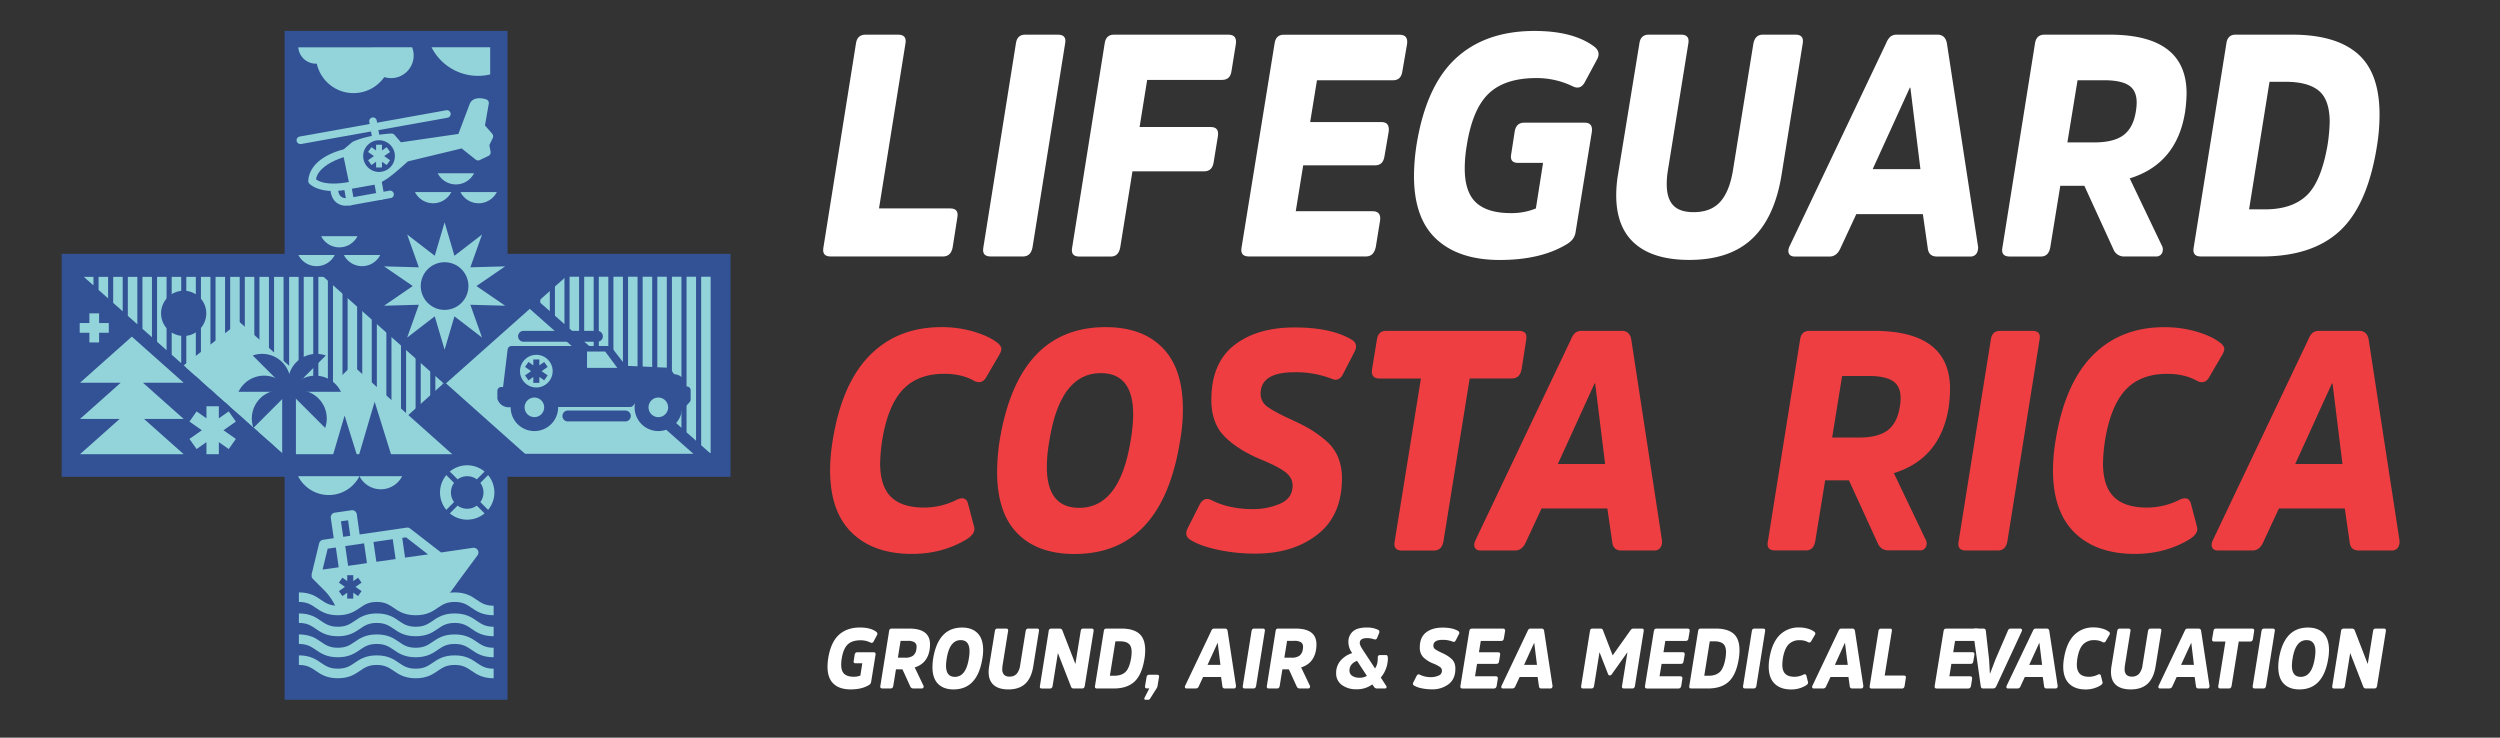 <svg id="Layer_1" data-name="Layer 1" xmlns="http://www.w3.org/2000/svg" xmlns:xlink="http://www.w3.org/1999/xlink" viewBox="0 0 1609.77 475"><rect x="0" y="0" width="1609.77" height="475" fill="#333333" stroke="none"/><defs><style>.cls-1{fill:none;}.cls-2,.cls-7{fill:#335296;}.cls-3,.cls-8{fill:#93d4da;}.cls-4{clip-path:url(#clip-path);}.cls-5{clip-path:url(#clip-path-2);}.cls-6{clip-path:url(#clip-path-3);}.cls-7,.cls-8{fill-rule:evenodd;}.cls-9{fill:#fff;}.cls-10{fill:#ef3e42;}</style><clipPath id="clip-path"><rect class="cls-1" x="-704.96" y="-203.17" width="1920" height="1080"/></clipPath><clipPath id="clip-path-2"><polygon class="cls-1" points="328.99 178.18 457.59 292.11 457.59 178.18 328.99 178.18"/></clipPath><clipPath id="clip-path-3"><polygon class="cls-1" points="53.97 178.28 182.57 292.2 285.11 292.2 285.11 178.27 53.97 178.28"/></clipPath></defs><title>logon</title><polygon class="cls-2" points="183.26 19.89 326.82 19.89 326.82 163.46 470.38 163.46 470.38 307.02 326.82 307.02 326.82 450.58 183.26 450.58 183.26 307.02 39.7 307.02 39.7 163.46 183.26 163.46 183.26 19.89"/><polygon class="cls-3" points="57.56 201.77 63.81 201.77 63.81 208.01 70.05 208.01 70.05 214.26 63.81 214.26 63.81 220.5 57.56 220.5 57.56 214.26 51.32 214.26 51.32 208.01 57.56 208.01 57.56 201.77"/><g class="cls-4"><path class="cls-3" d="M317.86,409.68c-7.22,0-11-2.56-14.27-4.82-2.95-2-5.49-3.75-10.81-3.75s-7.87,1.74-10.82,3.75c-3.3,2.26-7,4.82-14.26,4.82s-11-2.56-14.27-4.82c-3-2-5.49-3.75-10.81-3.75s-7.87,1.74-10.81,3.75c-3.31,2.26-7.05,4.82-14.27,4.82s-11-2.56-14.26-4.82c-2.95-2-5.49-3.75-10.82-3.75V395c7.22,0,11,2.56,14.27,4.82,3,2,5.49,3.75,10.81,3.75s7.87-1.74,10.81-3.75c3.31-2.26,7.05-4.82,14.27-4.82s11,2.56,14.27,4.82c2.94,2,5.48,3.75,10.81,3.75s7.86-1.74,10.81-3.75c3.3-2.26,7.05-4.82,14.27-4.82s11,2.56,14.26,4.82c2.95,2,5.49,3.75,10.82,3.75Z"/><path class="cls-3" d="M307.61,354.2a3.09,3.09,0,0,0-3.07-1.46l-20.55,3-19.86-15.38a3.07,3.07,0,0,0-2.32-.61l-30.23,4.39-1.83-13a3.15,3.15,0,0,0-1.2-2,3.07,3.07,0,0,0-2.27-.58l-10.67,1.55a3,3,0,0,0-2.6,3.35.34.34,0,0,0,0,.1h0l1.88,13-6.85,1a3.07,3.07,0,0,0-2.54,2.31l-4.84,19.9v1.44a.9.9,0,0,0,.08.28v.1a2.83,2.83,0,0,0,.16.36.22.22,0,0,1,.05.08c0,.09.11.17.16.25l.1.12.12.15h0v.06L209,380.3a36.3,36.3,0,0,1,8.36,13.57.16.16,0,0,0,.07.16,8.36,8.36,0,0,1,1.21-.83,29.09,29.09,0,0,1,8.67-3.05,7.75,7.75,0,0,1,5.44-4.4c6.08-1.07,12-3.18,18-.25a14.7,14.7,0,0,1,3.84,2.74,20.69,20.69,0,0,1,2.26,1l2.24,1.14c.23.12.9.61,1.19.8h.1l-.27-.25q1.32.31.51.27h1c5.78-.45,11.49-1.37,17.26-2.34a9.16,9.16,0,0,1,7.57-3.12c2.54-3,5.34-6.65,8.1-10.67l12.92-17.52a3.08,3.08,0,0,0,.16-3.39m-99.92,12.59L211,353.3l5.25-.76,1.85,12.75Zm11.82-31.07,4.6-.67,1.41,10-4.56.66Zm4.62,28.69-1.85-12.75,12.13-1.76,1.85,12.75Zm18.19-2.64L240.47,349l12.42-1.81L254.74,360Zm18.48-2.68L259,346.35l2.46-.36,14.16,11Z"/><path class="cls-3" d="M317.86,396.16c-7.22,0-11-2.56-14.27-4.82-2.95-2-5.49-3.75-10.81-3.75s-7.87,1.73-10.82,3.75c-3.3,2.26-7,4.82-14.26,4.82s-11-2.56-14.27-4.82c-3-2-5.49-3.75-10.81-3.75s-7.87,1.73-10.81,3.75c-3.31,2.26-7.05,4.82-14.27,4.82s-11-2.56-14.26-4.82c-2.95-2-5.49-3.75-10.82-3.75v-6.13c7.22,0,11,2.56,14.27,4.82,3,2,5.49,3.75,10.81,3.75s7.87-1.73,10.81-3.75c3.31-2.26,7.05-4.82,14.27-4.82s11,2.56,14.27,4.82c2.94,2,5.48,3.75,10.81,3.75s7.86-1.73,10.81-3.75c3.3-2.26,7.05-4.82,14.27-4.82s11,2.56,14.26,4.82c2.95,2,5.49,3.75,10.82,3.75Z"/><path class="cls-3" d="M317.86,436.73c-7.22,0-11-2.56-14.27-4.82-2.95-2-5.49-3.75-10.81-3.75s-7.87,1.74-10.82,3.75c-3.3,2.26-7,4.82-14.26,4.82s-11-2.56-14.27-4.82c-3-2-5.49-3.75-10.81-3.75s-7.87,1.74-10.81,3.75c-3.31,2.26-7.05,4.82-14.27,4.82s-11-2.56-14.26-4.82c-2.95-2-5.49-3.75-10.82-3.75V422c7.22,0,11,2.56,14.27,4.82,3,2,5.49,3.75,10.81,3.75s7.87-1.74,10.81-3.75c3.31-2.26,7.05-4.82,14.27-4.82s11,2.56,14.27,4.82c2.94,2,5.48,3.75,10.81,3.75s7.86-1.74,10.81-3.75c3.3-2.26,7.05-4.82,14.27-4.82s11,2.56,14.26,4.82c2.95,2,5.49,3.75,10.82,3.75Z"/><path class="cls-3" d="M317.86,423.21c-7.22,0-11-2.56-14.27-4.82-2.95-2-5.49-3.75-10.81-3.75s-7.87,1.73-10.82,3.75c-3.3,2.26-7,4.82-14.26,4.82s-11-2.56-14.27-4.82c-3-2-5.49-3.75-10.81-3.75s-7.87,1.73-10.81,3.75c-3.31,2.26-7.05,4.82-14.27,4.82s-11-2.56-14.26-4.82c-2.95-2-5.49-3.75-10.82-3.75v-6.13c7.22,0,11,2.56,14.27,4.82,3,2,5.49,3.76,10.81,3.76s7.87-1.74,10.81-3.76c3.31-2.26,7.05-4.82,14.27-4.82s11,2.56,14.27,4.82c2.94,2,5.48,3.76,10.81,3.76s7.86-1.74,10.81-3.76c3.3-2.26,7.05-4.82,14.27-4.82s11,2.56,14.26,4.82c2.95,2,5.49,3.76,10.82,3.76Z"/></g><g class="cls-5"><rect class="cls-3" x="338.5" y="176.33" width="6.12" height="115.37"/><rect class="cls-3" x="329.08" y="176.33" width="6.12" height="115.37"/><rect class="cls-3" x="347.91" y="176.33" width="6.12" height="115.37"/><rect class="cls-3" x="357.33" y="176.33" width="6.12" height="115.37"/><rect class="cls-3" x="366.75" y="176.33" width="6.12" height="115.37"/><rect class="cls-3" x="376.16" y="176.33" width="6.12" height="115.37"/><rect class="cls-3" x="385.58" y="176.33" width="6.12" height="115.37"/><rect class="cls-3" x="394.99" y="176.33" width="6.12" height="115.37"/><rect class="cls-3" x="404.41" y="176.33" width="6.12" height="115.37"/><rect class="cls-3" x="413.82" y="176.33" width="6.12" height="115.37"/><rect class="cls-3" x="423.24" y="176.33" width="6.12" height="115.37"/><rect class="cls-3" x="432.66" y="176.33" width="6.12" height="115.37"/><rect class="cls-3" x="442.07" y="176.33" width="6.12" height="115.37"/><rect class="cls-3" x="451.49" y="176.33" width="6.12" height="115.37"/></g><g class="cls-6"><rect class="cls-3" x="63.48" y="176.42" width="6.12" height="115.37"/><rect class="cls-3" x="54.06" y="176.42" width="6.12" height="115.37"/><rect class="cls-3" x="72.89" y="176.42" width="6.12" height="115.37"/><rect class="cls-3" x="82.31" y="176.42" width="6.12" height="115.37"/><rect class="cls-3" x="91.72" y="176.42" width="6.12" height="115.37"/><rect class="cls-3" x="101.14" y="176.42" width="6.12" height="115.37"/><rect class="cls-3" x="110.56" y="176.42" width="6.12" height="115.37"/><rect class="cls-3" x="119.97" y="176.42" width="6.12" height="115.37"/><rect class="cls-3" x="129.39" y="176.42" width="6.12" height="115.37"/><rect class="cls-3" x="138.8" y="176.42" width="6.12" height="115.37"/><rect class="cls-3" x="148.22" y="176.42" width="6.12" height="115.37"/><rect class="cls-3" x="157.64" y="176.42" width="6.12" height="115.37"/><rect class="cls-3" x="167.05" y="176.42" width="6.12" height="115.37"/><rect class="cls-3" x="176.47" y="176.42" width="6.12" height="115.37"/><rect class="cls-3" x="195.58" y="177.46" width="6.12" height="115.37"/><rect class="cls-3" x="186.17" y="177.46" width="6.12" height="115.37"/><rect class="cls-3" x="205" y="177.46" width="6.12" height="115.37"/><rect class="cls-3" x="214.41" y="177.46" width="6.12" height="115.37"/><rect class="cls-3" x="223.83" y="177.46" width="6.12" height="115.37"/><rect class="cls-3" x="233.25" y="177.46" width="6.12" height="115.37"/><rect class="cls-3" x="242.66" y="177.46" width="6.12" height="115.37"/><rect class="cls-3" x="252.08" y="177.46" width="6.12" height="115.37"/><rect class="cls-3" x="261.49" y="177.46" width="6.12" height="115.37"/><rect class="cls-3" x="270.91" y="177.46" width="6.12" height="115.37"/><rect class="cls-3" x="280.33" y="177.46" width="6.12" height="115.37"/><rect class="cls-3" x="289.74" y="177.46" width="6.12" height="115.37"/><rect class="cls-3" x="299.16" y="177.46" width="6.12" height="115.37"/><rect class="cls-3" x="308.57" y="177.46" width="6.12" height="115.37"/></g><g class="cls-4"><polygon class="cls-3" points="317.86 178.27 285.11 178.27 285.11 292.2 324.31 292.2 446.46 292.2 317.86 178.27"/><polygon class="cls-7" points="223.57 370.36 227.47 370.36 227.47 374.15 230.57 371.98 232.81 375.17 228.91 377.9 232.81 380.62 230.57 383.82 227.47 381.64 227.47 385.43 223.57 385.43 223.57 381.64 220.46 383.82 218.22 380.62 222.12 377.9 218.22 375.17 220.46 371.98 223.57 374.15 223.57 370.36"/><polygon class="cls-8" points="132.94 261.61 140.92 261.61 140.92 269.37 147.28 264.92 151.86 271.46 143.89 277.04 151.86 282.62 147.28 289.15 140.92 284.7 140.92 292.46 132.94 292.46 132.94 284.7 126.58 289.15 122 282.62 129.97 277.04 122 271.46 126.58 264.92 132.94 269.37 132.94 261.61"/><polygon class="cls-2" points="286.41 247.51 206.69 176.81 365.87 176.89 286.41 247.51"/><polygon class="cls-8" points="265.78 184.18 247.29 171.51 269.7 172.13 262.18 151.02 279.94 164.69 286.28 143.19 292.61 164.69 310.38 151.02 302.86 172.13 325.27 171.51 306.78 184.18 325.27 196.85 302.86 196.23 310.38 217.35 292.61 203.68 286.28 225.18 279.94 203.68 262.18 217.35 269.7 196.23 247.29 196.85 265.78 184.18"/><path class="cls-2" d="M286.28,168.84a15.35,15.35,0,1,1-15.35,15.35h0a15.34,15.34,0,0,1,15.34-15.34h0"/><path class="cls-2" d="M118.27,187.21a14.56,14.56,0,1,1-14.56,14.56h0a14.56,14.56,0,0,1,14.56-14.56"/><path class="cls-3" d="M192.07,30.47A11.36,11.36,0,0,0,203.4,41h.6a24.19,24.19,0,0,0,43.44,8.63,14.55,14.55,0,0,0,18.92-13.87,14.19,14.19,0,0,0-1-5.31Z"/><path class="cls-3" d="M191.94,306.61a22.15,22.15,0,0,0,39.52,0Z"/><path class="cls-3" d="M231.46,306.61a15.41,15.41,0,0,0,27.49,0Z"/><path class="cls-3" d="M206.79,152.07a13.12,13.12,0,0,0,23.41,0Z"/><path class="cls-3" d="M192.15,164.19a13.11,13.11,0,0,0,23.4,0Z"/><path class="cls-3" d="M221.43,164.19a13.12,13.12,0,0,0,23.41,0Z"/><path class="cls-3" d="M281.85,111.55a13.12,13.12,0,0,0,23.41,0Z"/><path class="cls-3" d="M267.2,123.67a13.11,13.11,0,0,0,23.41,0Z"/><path class="cls-3" d="M296.49,123.67a13.11,13.11,0,0,0,23.41,0Z"/><polygon class="cls-2" points="231.91 295.05 286.4 246.16 341.26 295.05 281.53 295.05 231.91 295.05"/><polygon class="cls-3" points="118.27 235.24 154.22 207.34 207.44 254.27 226.89 235.14 291.19 292.46 182.57 292.46 118.27 235.24"/><polygon class="cls-8" points="101.58 254.93 92.06 246.45 118.27 246.45 101.58 231.6 84.89 216.76 68.2 231.6 51.52 246.45 77.72 246.45 68.2 254.93 51.52 269.77 77.02 269.77 68.2 277.62 51.52 292.46 84.89 292.46 118.27 292.46 101.58 277.62 92.77 269.77 118.27 269.77 101.58 254.93"/><path class="cls-3" d="M315.63,30.44H277.88a33.51,33.51,0,0,0,37.75,17.47Z"/><path class="cls-3" d="M193.46,92.74a2.43,2.43,0,0,1-.43-4.83L287.33,71a2.43,2.43,0,0,1,.86,4.79h0l-94.3,16.94h-.43"/><path class="cls-3" d="M242.15,91.4a2.44,2.44,0,0,1-2.4-2l-1.91-10.68a2.43,2.43,0,1,1,4.7-1.23,1.55,1.55,0,0,1,.05.23v.17l1.92,10.68a2.42,2.42,0,0,1-1.95,2.81h-.05a3.09,3.09,0,0,1-.43,0"/><path class="cls-3" d="M252.08,88.38s-14.23.67-23.78,5l-5.93,5s-20.6,4.26-21.43,18.13c0,0,5.65,6.12,21.76,3.22l19-3.41a32.89,32.89,0,0,0,8.09-4.65c4.63-3.46,11.69-10,11.69-10l36.41-8.79,10,8,5.64-2.71-.91-5.09,2.54-5.34-5.52-6.34,2.65-15.13s-5.92-2.12-7.57,1.37L296.9,88.4l-39.78,5.78Z"/><path class="cls-3" d="M214.64,123c-10.92,0-15.27-4.55-15.49-4.78a2.44,2.44,0,0,1-.64-1.8c.86-14.26,19-19.33,22.74-20.22l5.48-4.63a2.5,2.5,0,0,1,.56-.35C237.15,86.7,251.36,86,252,86a2.45,2.45,0,0,1,2,.83l4.16,4.8,37-5.38,7.32-19.41a.37.37,0,0,1,.08-.18c2.05-4.34,7.62-3.68,10.6-2.62a2.44,2.44,0,0,1,1.57,2.71l-2.45,14,4.67,5.4a2.43,2.43,0,0,1,.37,2.64l-2.21,4.64.78,4.32a2.45,2.45,0,0,1-1.35,2.63l-5.64,2.7a2.43,2.43,0,0,1-2.56-.29l-9.08-7.22-34.65,8.36c-1.67,1.53-7.37,6.7-11.41,9.72a35.41,35.41,0,0,1-8.76,5l-.36.1-19,3.41a48.34,48.34,0,0,1-8.49.81m-11.13-7.49c1.91,1.25,7.53,3.91,18.76,1.89L241.06,114a33.54,33.54,0,0,0,7.28-4.24c4.47-3.35,11.42-9.77,11.49-9.83a2.53,2.53,0,0,1,1.08-.58l33.94-8.19-37.38,5.43a2.45,2.45,0,0,1-2.19-.81L251,90.88c-3.47.27-14,1.31-21.43,4.6l-5.66,4.79a2.42,2.42,0,0,1-1.08.52c-.18,0-17.51,3.79-19.35,14.69Zm94.64-25a2.5,2.5,0,0,1,1.28.52l8.81,7,2.6-1.25-.59-3.27a2.44,2.44,0,0,1,.2-1.48l1.86-3.9L307.82,83a2.42,2.42,0,0,1-.56-2l2.25-12.86c-1.12-.13-2.23-.06-2.55.5l-7.78,20.63a2.46,2.46,0,0,1-1.05,1.24"/><path class="cls-3" d="M223,132.45a9.8,9.8,0,0,1-6.84-2.42c-3.85-3.52-3.39-9.46-3.37-9.71a2.43,2.43,0,1,1,4.85.41h0c-.08,1.06.09,4.15,1.81,5.72,1.2,1.08,3.13,1.39,5.72.93l25.61-4.6a2.43,2.43,0,0,1,1,4.75h-.18L226,132.16a15.89,15.89,0,0,1-3,.29"/><path class="cls-3" d="M225.55,132.2a2.42,2.42,0,0,1-2.39-2L221.33,120a2.43,2.43,0,0,1,4.79-.86h0l1.88,10.2a2.45,2.45,0,0,1-2,2.83h0a3.09,3.09,0,0,1-.43,0"/><path class="cls-3" d="M245,128.71a2.42,2.42,0,0,1-2.39-2l-1.89-10.52a2.43,2.43,0,0,1,4.78-.86l1.89,10.52a2.44,2.44,0,0,1-2,2.82H245"/><path class="cls-7" d="M244.08,110.72a10.21,10.21,0,1,1,10.2-10.22h0a10.23,10.23,0,0,1-10.2,10.21"/><polygon class="cls-8" points="242.18 93.2 245.97 93.2 245.97 96.88 248.99 94.77 251.16 97.87 247.38 100.51 251.16 103.16 248.99 106.26 245.97 104.15 245.97 107.83 242.18 107.83 242.18 104.15 239.17 106.26 237 103.16 240.78 100.51 237 97.87 239.17 94.77 242.18 96.88 242.18 93.2"/><path class="cls-2" d="M203.51,115.47s0-8.46,17.78-14.28l3.35,16s-14.47,3.16-21.13-1.68"/><path class="cls-2" d="M411.13,262.28a12.79,12.79,0,1,0,12.8-12.78h0a12.79,12.79,0,0,0-12.78,12.78"/><path class="cls-2" d="M423.91,277.57a15.29,15.29,0,1,1,15.29-15.29,15.3,15.3,0,0,1-15.29,15.29m0-25.57a10.28,10.28,0,1,0,10.28,10.28h0A10.29,10.29,0,0,0,423.91,252"/><path class="cls-2" d="M331.31,262.28a12.79,12.79,0,1,0,12.8-12.78h0a12.79,12.79,0,0,0-12.79,12.78"/><path class="cls-2" d="M344.1,277.57a15.29,15.29,0,1,1,15.29-15.29,15.3,15.3,0,0,1-15.29,15.29m0-25.57a10.28,10.28,0,1,0,10.28,10.28h0A10.29,10.29,0,0,0,344.1,252"/><path class="cls-2" d="M440,259.57l-7.53-12.79H416.29l-10.51,12.79h-46L352,246.78H336.66L329,259.57a5.21,5.21,0,0,1-6.24-3.21v-4.63h3.39l3.2-26.36h62.53l9.8,12.64,28.15,1.25,2.67,4.1s4.81,0,5.17,2.49a7.07,7.07,0,0,1-.18,3.65l.71,1.88h3.93v5.87Z"/><path class="cls-2" d="M327.63,262.25a7.5,7.5,0,0,1-7.18-4.92,2.47,2.47,0,0,1-.19-1V251.7a2.5,2.5,0,0,1,2.5-2.5h1.17l2.94-24.2a2.5,2.5,0,0,1,2.48-2.2h62.54a2.49,2.49,0,0,1,2,1L403,235.56l27,1.2a2.49,2.49,0,0,1,2,1.13l2,3c2.87.31,5.82,1.63,6.24,4.57a12.68,12.68,0,0,1,.06,3.37h1.92a2.5,2.5,0,0,1,2.5,2.5h0v5.87A2.52,2.52,0,0,1,444,259l-2.14,2.32a2.53,2.53,0,0,1-2.11.79,2.49,2.49,0,0,1-1.89-1.22L431,249.29H417.47l-9.75,11.87a2.51,2.51,0,0,1-1.94.91h-46a2.52,2.52,0,0,1-2.14-1.19l-7.1-11.59H338l-6.93,11.57A2.58,2.58,0,0,1,329.6,262a7.5,7.5,0,0,1-2.05.27m-2.36-6.45a2.51,2.51,0,0,0,2.2,1.45l7-11.75a2.5,2.5,0,0,1,2.15-1.22H352a2.49,2.49,0,0,1,2.13,1.19l7.11,11.6H404.6l9.76-11.88a2.48,2.48,0,0,1,1.93-.91h13.82l-1.67-2.57-26.87-1.19a2.56,2.56,0,0,1-1.87-1l-9-11.68H331.57L328.63,252a2.51,2.51,0,0,1-2.48,2.21h-.88Zm114.27-1.92.08.13v-.13ZM435,246.36l.12.2a.33.33,0,0,1,0-.14l-.1-.06"/><path class="cls-2" d="M384.94,220.05H337.38a3.51,3.51,0,1,1-.53-7h0a4.69,4.69,0,0,1,.53,0h47.56a3.51,3.51,0,0,1,0,7"/><path class="cls-2" d="M402.4,271.36H365.92a3.51,3.51,0,1,1-.53-7h37a3.51,3.51,0,1,1,.53,7h-.53"/><polygon class="cls-3" points="397.49 236.86 389.69 226.36 378 226.36 378 236.86 397.49 236.86"/><path class="cls-8" d="M350.4,262.28a6.3,6.3,0,1,1-6.3-6.3h0a6.31,6.31,0,0,1,6.3,6.3"/><path class="cls-8" d="M430.22,262.28a6.31,6.31,0,1,1-6.32-6.3h0a6.32,6.32,0,0,1,6.31,6.3"/><path class="cls-8" d="M345.35,249.5A10.51,10.51,0,1,1,355.86,239h0a10.54,10.54,0,0,1-10.51,10.51"/><polygon class="cls-7" points="343.4 231.45 347.3 231.45 347.3 235.24 350.4 233.07 352.64 236.26 348.75 238.99 352.64 241.71 350.4 244.91 347.3 242.73 347.3 246.52 343.4 246.52 343.4 242.73 340.29 244.91 338.06 241.71 341.95 238.99 338.06 236.26 340.29 233.07 343.4 235.24 343.4 231.45"/><polygon class="cls-2" points="213.81 295.05 221.89 267.58 230.45 295.05 213.81 295.05"/><polygon class="cls-2" points="230.61 294.83 241.24 258.69 252.5 294.83 230.61 294.83"/><path class="cls-3" d="M294.66,308.64a10.49,10.49,0,0,1,12.35,0l5-5a17.49,17.49,0,0,0-22.37,0Z"/><path class="cls-3" d="M292.37,323.29a10.51,10.51,0,0,1,0-12.36l-5-5a17.51,17.51,0,0,0,0,22.36Z"/><path class="cls-3" d="M307,325.58a10.49,10.49,0,0,1-12.35,0l-5,5a17.52,17.52,0,0,0,22.37,0Z"/><path class="cls-3" d="M309.3,310.93a10.47,10.47,0,0,1,0,12.36l5,5a17.51,17.51,0,0,0,0-22.36Z"/><path class="cls-2" d="M219.55,252.3a18.29,18.29,0,0,0-33,0Z"/><path class="cls-2" d="M186.57,252.3a18.28,18.28,0,0,0-33,0Z"/><path class="cls-2" d="M209.81,228.9a18.29,18.29,0,0,0-23.32,23.32Z"/><path class="cls-2" d="M186.49,252.22a18.28,18.28,0,0,0-23.31,23.31Z"/><path class="cls-2" d="M209.37,275.53a18.28,18.28,0,0,0-23.31-23.31Z"/><path class="cls-2" d="M186.06,252.22a18.29,18.29,0,0,0-23.32-23.32Z"/><rect class="cls-2" x="181.7" y="248.32" width="8.84" height="44.96"/></g><path class="cls-9" d="M583,28.2l-17,106h45.81q5.73,0,4.62,5.86l-3,19.22q-1.11,5.88-6.28,5.87h-72.3q-5.75,0-4.63-5.88L551.14,28.14q.75-5.82,6.15-5.82h21.07Q584.12,22.32,583,28.2Z"/><path class="cls-9" d="M633.2,159.27,654.12,28.16c.49-3.9,2.47-5.84,5.94-5.84h21.15q5.74,0,4.63,5.68l-21,131.29q-1.11,5.85-6.11,5.85h-20.9Q632.09,165.14,633.2,159.27Z"/><path class="cls-9" d="M775.35,110.32H729.2l-7.88,49c-.73,3.92-2.74,5.87-6,5.87h-20.4q-5.67,0-4.56-5.78L711.27,28.24c.49-3.95,2.49-5.93,6-5.92H791q5.55,0,4.81,5.86L793,45.58q-.74,5.87-6.09,5.87H738.67l-4.88,30.34H779.6q5.55,0,4.62,5.87l-2.77,17Q780.52,110.32,775.35,110.32Z"/><path class="cls-9" d="M885.42,106.47H839.14L834.35,136h49.5q5.55,0,4.81,5.87l-2.78,17.19q-1.29,6.08-6.28,6.07H804.11q-5.76,0-4.64-5.9l21.21-131c.49-3.91,2.46-5.87,5.91-5.86h74.65q5.53,0,4.8,5.86l-3,17.4q-.74,6.08-6.09,6.07H848l-4.37,26.91h46q5.16,0,4.61,5.86l-2.77,16.19C890.9,104.52,888.86,106.47,885.42,106.47Z"/><path class="cls-9" d="M981.39,79h39q5.36,0,4.62,5.87l-10.53,64.94q-.74,4.44-5.36,7.28-16.8,10.31-43.41,10.31-26.24,0-40.73-13.35t-14.5-40.66a134.32,134.32,0,0,1,1.66-20.23q6.11-37.83,25.22-55.53t50.71-17.7q25.3,0,38.79,10.32,3.87,3.24,1.66,7.69l-7.94,14.76q-2.77,5.46-8,2.83a53,53,0,0,0-23.27-5.26q-20.33,0-30.76,10T944.45,93.73a89.19,89.19,0,0,0-1.29,14.77q0,15.16,7.29,21.94t22.45,6.78a41,41,0,0,0,16.07-3l4.62-29.34H977.52q-5.55,0-4.44-5.66l2.22-14.36C975.91,80.92,978,79,981.39,79Z"/><path class="cls-9" d="M1087.8,167.36q-23.1,0-35.1-10.51t-12-31.16a82.76,82.76,0,0,1,1.11-13.15l13.77-84.34c.49-3.92,2.51-5.88,6.08-5.88h20.83q5.71,0,4.61,5.87L1074,109.52a55.53,55.53,0,0,0-.78,9.1q0,9.1,4.15,13.55t13.21,4.44q11.09,0,17.09-6.67t8.22-20.43L1129,28.18q1.11-5.87,6.12-5.86h21q5.73,0,4.63,5.88l-13.58,84.34q-4.44,27.51-18.94,41.17T1087.8,167.36Z"/><path class="cls-9" d="M1221.65,22.32h25.87q5,0,6.09,5.46l20,130.48a7.13,7.13,0,0,1-.92,5,4.54,4.54,0,0,1-4.06,1.92H1247.2c-3.58,0-5.54-1.82-5.91-5.46l-3.14-21.85h-42.86l-10.16,21.85q-2.4,5.46-7,5.46H1155.6c-1.85,0-3.08-.64-3.7-1.93s-.43-3,.56-5l62.06-130.48a11.12,11.12,0,0,1,2.77-4.21A6.85,6.85,0,0,1,1221.65,22.32Zm-15.81,86.58h30.74l-6.46-52.39-.37-.06Z"/><path class="cls-9" d="M1316.44,22.32h42q49.51,0,49.52,37.83a95,95,0,0,1-1,12.15q-5.38,33.24-35.62,42.56l20.5,42.89a5.44,5.44,0,0,1,.37,5.09,4.1,4.1,0,0,1-4.06,2.3h-20.1a7.25,7.25,0,0,1-7.19-4.59l-18.73-40.93h-15.49l-6.46,39.65c-.72,3.94-2.71,5.9-6,5.9h-20.1c-3.88,0-5.44-1.93-4.71-5.77l20.93-131.12Q1311.09,22.32,1316.44,22.32Zm14.77,69.38h17.2q12.77,0,19-4.75t7.86-15.07a35,35,0,0,0,.55-5.87q0-7.68-5-11t-15.89-3.34h-17.18Z"/><path class="cls-9" d="M1456.51,165.14h-39.34c-3.82,0-5.35-1.95-4.62-5.86l21-131.1c.49-3.91,2.46-5.87,5.91-5.86h36.4q28.07,0,42.21,12.24T1532.2,73.7a124.9,124.9,0,0,1-1.48,19.22q-5.91,38.64-23.74,55.43T1456.51,165.14Zm15.18-112.48h-10.33L1448.2,134.8h10.34q17.37,0,26.79-9t13.48-32.87a117.9,117.9,0,0,0,1.3-14.16q0-14.56-7-20.33t-21.42-5.78Z"/><path class="cls-10" d="M595.05,326.82a46.61,46.61,0,0,0,21.4-5.21q5.67-2.4,6.95,3l3.84,14.63c.74,2.67-.67,5.2-4.2,7.61q-15.74,9.81-35.85,9.81-24.69,0-38.68-13.62t-14-40.26a119.76,119.76,0,0,1,1.65-19Q542,247.11,560,228.87t46.18-18.22a72.47,72.47,0,0,1,20.85,2.9q9.69,2.91,14.82,6.91a7.47,7.47,0,0,1,2.83,3.31c.3,1,0,2.43-1,4.3l-8.41,14.42q-2.74,5.22-7.86,2.81-8.05-4.61-19.39-4.61-17.19,0-26.79,10.31T568,283.75a116.14,116.14,0,0,0-1.28,14.42q0,14.83,6.95,21.74T595.05,326.82Z"/><path class="cls-10" d="M711.92,210.65q23.6,0,36.67,13.32t13.08,39.55A117.17,117.17,0,0,1,759.84,284q-11.72,72.72-68,72.71-23.6,0-36.67-13.22T642.05,304a135.74,135.74,0,0,1,1.65-20.43Q655.76,210.66,711.92,210.65ZM694.91,327q26.15,0,33.1-43.27a101,101,0,0,0,1.65-16.82q0-26.64-20.85-26.64-26.16,0-33.1,43.46a101,101,0,0,0-1.65,16.83Q674.06,327,694.91,327Z"/><path class="cls-10" d="M864.09,308q0,23.83-15.73,36.15t-39.87,12.32a113.87,113.87,0,0,1-24.42-2.5q-11.43-2.5-17.47-6.31-4.2-2.42-2-7.21l7.69-15.23q2.73-5.4,7.31-3.4,11.7,6,26.89,6a43.69,43.69,0,0,0,17.83-3.51q8-3.49,8-11.71c0-3.48-1.65-6.41-4.94-8.82s-8.36-5-15.18-7.81q-15-6.21-23.6-14.82T780,257.52q0-23.64,14.63-35.16t39-11.51q23.76,0,36.94,8,4,2.61,1.83,7.21L865,240.49q-2.73,5.61-7.49,3.4a63.67,63.67,0,0,0-24-4.2q-21.78,0-21.77,13.82a9.93,9.93,0,0,0,4.39,8.41q4.39,3.21,14.81,8,7.88,3.61,12.62,6.41a73.64,73.64,0,0,1,10.07,7.31,28.32,28.32,0,0,1,7.86,10.52A34.93,34.93,0,0,1,864.09,308Z"/><path class="cls-10" d="M883.48,237.69l3.11-18.83c.48-3.87,2.44-5.81,5.85-5.81h85.71q5.67,0,4.57,5.81l-2.92,18.83q-1.11,6-6.22,6H946.33l-16.9,105c-.74,3.87-2.75,5.81-6.06,5.81H902.63q-5.68,0-4.59-5.83l16.9-104.94H888.05Q882.56,243.69,883.48,237.69Z"/><path class="cls-10" d="M1018.77,213.05h25.6q4.94,0,6,5.41l19.75,129.19a7,7,0,0,1-.91,4.9,4.51,4.51,0,0,1-4,1.91H1044c-3.54,0-5.49-1.81-5.86-5.41L1035,327.42H992.61l-10.06,21.63q-2.37,5.4-6.95,5.41H953.29q-2.74,0-3.66-1.92c-.61-1.27-.42-2.91.55-4.93l61.45-129.19a10.85,10.85,0,0,1,2.75-4.18A6.85,6.85,0,0,1,1018.77,213.05Zm-15.66,85.72h30.44l-6.41-51.87-.36-.06Z"/><path class="cls-10" d="M1165.1,213.05h41.55q49,0,49,37.45a94.47,94.47,0,0,1-.91,12q-5.34,32.91-35.28,42.14l20.3,42.46a5.37,5.37,0,0,1,.37,5,4,4,0,0,1-4,2.28h-19.9a7.18,7.18,0,0,1-7.12-4.55l-18.55-40.52h-15.33l-6.39,39.26c-.72,3.89-2.69,5.83-5.92,5.84H1143q-5.76,0-4.66-5.72l20.72-129.82C1159.57,215,1161.57,213.05,1165.1,213.05Zm14.63,68.7h17q12.63,0,18.77-4.71t7.78-14.92a34.32,34.32,0,0,0,.55-5.81q0-7.6-4.94-10.91t-15.73-3.31h-17Z"/><path class="cls-10" d="M1261.17,348.65l20.72-129.82c.48-3.85,2.45-5.78,5.87-5.78h20.94q5.7,0,4.6,5.63l-20.75,130q-1.1,5.79-6.06,5.79h-20.73Q1260.08,354.45,1261.17,348.65Z"/><path class="cls-10" d="M1382.43,326.82a46.61,46.61,0,0,0,21.4-5.21q5.67-2.4,7,3l3.84,14.63q1.1,4-4.21,7.61-15.72,9.81-35.84,9.81-24.7,0-38.69-13.62t-14-40.26a119.76,119.76,0,0,1,1.65-19q5.85-36.64,23.87-54.88t46.18-18.22a72.81,72.81,0,0,1,20.85,2.9q9.69,2.91,14.81,6.91a7.37,7.37,0,0,1,2.84,3.31c.3,1,0,2.43-1,4.3l-8.41,14.42q-2.74,5.22-7.87,2.81-8-4.61-19.38-4.61-17.21,0-26.8,10.31t-13.26,32.75a116.14,116.14,0,0,0-1.28,14.42q0,14.83,7,21.74T1382.43,326.82Z"/><path class="cls-10" d="M1493.56,213.05h25.61q4.93,0,6,5.41L1545,347.65a7,7,0,0,1-.92,4.9,4.48,4.48,0,0,1-4,1.91H1518.8c-3.54,0-5.48-1.81-5.85-5.41l-3.11-21.63h-42.43l-10.06,21.63q-2.37,5.4-6.95,5.41h-22.31q-2.74,0-3.66-1.92c-.61-1.27-.42-2.91.55-4.93l61.45-129.19a10.94,10.94,0,0,1,2.74-4.18A6.91,6.91,0,0,1,1493.56,213.05Zm-15.66,85.72h30.44l-6.4-51.87-.36-.06Z"/><path class="cls-9" d="M552,420h10.53c1,0,1.38.53,1.24,1.59l-2.84,17.53a2.82,2.82,0,0,1-1.45,2q-4.53,2.79-11.72,2.79t-11-3.61q-3.91-3.6-3.91-11a35.7,35.7,0,0,1,.45-5.46q1.63-10.21,6.81-15t13.69-4.78c4.55,0,8.05.93,10.47,2.79a1.56,1.56,0,0,1,.45,2.08l-2.14,4a1.44,1.44,0,0,1-1.79.94,1.49,1.49,0,0,1-.36-.17,14.25,14.25,0,0,0-6.28-1.42q-5.49,0-8.31,2.7T542,424a23.32,23.32,0,0,0-.35,4c0,2.73.65,4.71,2,5.93s3.33,1.83,6.06,1.83A11.23,11.23,0,0,0,554,435l1.24-7.92H550.9c-1,0-1.39-.51-1.19-1.53l.6-3.88C550.5,420.57,551.05,420,552,420Z"/><path class="cls-9" d="M574.15,404.75h11.34q13.37,0,13.37,10.21a27.86,27.86,0,0,1-.25,3.29q-1.46,9-9.62,11.49l5.53,11.58a1.47,1.47,0,0,1,.1,1.38,1.08,1.08,0,0,1-1.09.61H588.1a2,2,0,0,1-1.94-1.23L581.1,431h-4.18l-1.74,10.7q-.3,1.59-1.62,1.59h-5.43c-1,0-1.47-.52-1.27-1.55l5.65-35.41A1.55,1.55,0,0,1,574.15,404.75Zm4,18.74h4.65a8.33,8.33,0,0,0,5.12-1.29,6.1,6.1,0,0,0,2.12-4.07,10.43,10.43,0,0,0,.15-1.58,3.32,3.32,0,0,0-1.35-3,7.89,7.89,0,0,0-4.29-.9H579.9Z"/><path class="cls-9" d="M619.48,404.09q6.43,0,10,3.64t3.57,10.78a31.64,31.64,0,0,1-.5,5.58q-3.19,19.83-18.56,19.83-6.43,0-10-3.61t-3.56-10.76a37,37,0,0,1,.45-5.57Q604.17,404.09,619.48,404.09Zm-4.64,31.74q7.14,0,9-11.8a27.14,27.14,0,0,0,.45-4.59q0-7.26-5.69-7.26-7.12,0-9,11.85a28.31,28.31,0,0,0-.44,4.59q0,7.22,5.68,7.21Z"/><path class="cls-9" d="M649.31,443.92q-6.24,0-9.48-2.85t-3.24-8.41a23.4,23.4,0,0,1,.3-3.55l3.72-22.77c.13-1.06.68-1.59,1.64-1.59h5.62c1,0,1.45.53,1.25,1.58l-3.54,22a14.5,14.5,0,0,0-.21,2.46,5.15,5.15,0,0,0,1.12,3.66,4.67,4.67,0,0,0,3.57,1.2,5.87,5.87,0,0,0,4.61-1.8,10.65,10.65,0,0,0,2.22-5.52l3.54-22c.2-1.05.75-1.58,1.65-1.58h5.65q1.56,0,1.26,1.59l-3.67,22.77q-1.2,7.44-5.11,11.12T649.31,443.92Z"/><path class="cls-9" d="M704.18,406.33l-5.7,35.41c-.2,1.05-.75,1.57-1.66,1.57H691.4a1.63,1.63,0,0,1-1.71-1l-8.5-21.82-3.42,21.26c-.2,1.06-.74,1.59-1.63,1.59h-5.29c-1,0-1.44-.52-1.24-1.58l5.65-35.4a1.54,1.54,0,0,1,1.5-1.58h5.5a1.68,1.68,0,0,1,1.75,1l8.45,21.79,3.42-21.25c.13-1.06.66-1.58,1.6-1.58h5.4C703.88,404.75,704.32,405.28,704.18,406.33Z"/><path class="cls-9" d="M717,443.31H706.32c-1,0-1.44-.52-1.24-1.58l5.68-35.4c.13-1.05.66-1.58,1.6-1.58h9.82q7.59,0,11.4,3.3t3.82,10.57a34.69,34.69,0,0,1-.4,5.19q-1.61,10.44-6.41,15T717,443.31Zm4-30.37h-2.78l-3.56,22.18h2.79q4.69,0,7.24-2.43t3.64-8.88a32.67,32.67,0,0,0,.35-3.82q0-3.93-1.9-5.49C725.56,413.46,723.64,412.94,721,412.94Z"/><path class="cls-9" d="M744.82,443.1l-4.24,6.72a1.38,1.38,0,0,1-1.25.76h-1.79a.63.63,0,0,1-.65-.41,1.14,1.14,0,0,1,.15-1l3-5.9H738.5c-.94,0-1.33-.51-1.2-1.52l1-5.8a1.6,1.6,0,0,1,1.69-1.47h5c1.07,0,1.5.49,1.3,1.47l-.85,5.19A4.57,4.57,0,0,1,744.82,443.1Z"/><path class="cls-9" d="M781.81,404.75h7a1.56,1.56,0,0,1,1.64,1.47l5.39,35.24a2,2,0,0,1-.25,1.34,1.24,1.24,0,0,1-1.1.51H788.7a1.45,1.45,0,0,1-1.59-1.29,1.09,1.09,0,0,1,0-.18l-.85-5.9H774.68l-2.74,5.9a2.08,2.08,0,0,1-1.9,1.47h-6a1,1,0,0,1-1-.52,1.51,1.51,0,0,1,.15-1.34l16.76-35.24a2.77,2.77,0,0,1,.75-1.13A1.82,1.82,0,0,1,781.81,404.75Zm-4.27,23.38h8.3L784.1,414H784Z"/><path class="cls-9" d="M800.24,441.73l5.65-35.4c.13-1.06.67-1.58,1.6-1.58h5.71c1,0,1.45.51,1.26,1.53l-5.66,35.46c-.2,1.05-.75,1.57-1.65,1.57h-5.66C800.46,443.31,800,442.79,800.24,441.73Z"/><path class="cls-9" d="M823,404.75h11.3q13.38,0,13.37,10.21a25.87,25.87,0,0,1-.24,3.29q-1.45,9-9.63,11.49l5.54,11.58a1.47,1.47,0,0,1,.1,1.38,1.11,1.11,0,0,1-1.09.61h-5.43a2,2,0,0,1-1.94-1.23L829.92,431h-4.18L824,441.72c-.19,1.06-.73,1.59-1.61,1.59H817c-1,0-1.47-.52-1.27-1.55l5.65-35.41C821.46,405.28,822,404.75,823,404.75Zm4,18.74h4.64a8.33,8.33,0,0,0,5.12-1.29,6.07,6.07,0,0,0,2.13-4.07,10.43,10.43,0,0,0,.15-1.58,3.32,3.32,0,0,0-1.35-3,7.89,7.89,0,0,0-4.29-.9h-4.64Z"/><path class="cls-9" d="M893.67,424.14a19.43,19.43,0,0,1-4.57,12.14l3.56,5.46a1.08,1.08,0,0,1,.05,1.06.83.83,0,0,1-.79.51h-5a2.2,2.2,0,0,1-2.08-.9l-1.23-1.71a16.38,16.38,0,0,1-10.28,3.11,15,15,0,0,1-9.3-2.76,9,9,0,0,1-3.67-7.57,12,12,0,0,1,2.81-8.06,16,16,0,0,1,7.51-4.86L870,419.5a11.53,11.53,0,0,1-1.74-6.12,8.71,8.71,0,0,1,1.67-5.49,8.58,8.58,0,0,1,4.16-3,19,19,0,0,1,5.79-.82,16.43,16.43,0,0,1,7.38,1.42,1.48,1.48,0,0,1,.83,1.92l0,.08-1.3,3.16a1.46,1.46,0,0,1-1.78,1.07l-.22-.07a14.32,14.32,0,0,0-4.4-.76c-3.22,0-4.83,1-4.83,3.17,0,.91.61,2.3,1.83,4.16l8,12.2a10,10,0,0,0,1.42-3.21,17.45,17.45,0,0,0,.34-3.75c0-1.1.48-1.65,1.45-1.65h4.09C893.33,421.9,893.67,422.65,893.67,424.14Zm-18.2,12.24a8.24,8.24,0,0,0,4.67-1.19l-6.33-9.67c-3.25,1.28-4.87,3.37-4.88,6.27a4,4,0,0,0,1.67,3.33A8.05,8.05,0,0,0,875.47,436.38Z"/><path class="cls-9" d="M937.12,430.64q0,6.51-4.29,9.86A17.05,17.05,0,0,1,922,443.86a31.7,31.7,0,0,1-6.66-.68,15.58,15.58,0,0,1-4.77-1.72,1.38,1.38,0,0,1-.65-1.83l.1-.17,2.1-4.15c.5-1,1.16-1.29,2-.93a15.79,15.79,0,0,0,7.33,1.64,12,12,0,0,0,4.86-1,3.27,3.27,0,0,0,2.17-3.19,2.91,2.91,0,0,0-1.35-2.41,20.78,20.78,0,0,0-4.14-2.13,19.43,19.43,0,0,1-6.43-4,8.71,8.71,0,0,1-2.34-6.44q0-6.45,4-9.59t10.63-3.14q6.48,0,10.08,2.18a1.39,1.39,0,0,1,.57,1.88.75.75,0,0,1-.07.12l-2,3.93c-.5,1-1.18,1.33-2,.93A17.33,17.33,0,0,0,928.9,412q-5.94,0-5.94,3.77a2.71,2.71,0,0,0,1.2,2.3,26.72,26.72,0,0,0,4,2.18c1.43.66,2.58,1.24,3.44,1.75a20.76,20.76,0,0,1,2.75,2,7.76,7.76,0,0,1,2.14,2.87A9.48,9.48,0,0,1,937.12,430.64Z"/><path class="cls-9" d="M963.58,427.47h-12.5l-1.29,8h13.37c1,0,1.43.53,1.29,1.58l-.74,4.65c-.24,1.09-.8,1.63-1.7,1.63H941.62c-1,0-1.45-.53-1.25-1.59l5.73-35.39c.13-1.05.66-1.58,1.6-1.58h20.15c1,0,1.43.53,1.3,1.58l-.8,4.7c-.13,1.09-.68,1.64-1.65,1.64H953.49L952.31,420h12.42c.93,0,1.34.53,1.24,1.59l-.74,4.37C965.06,427,964.51,427.47,963.58,427.47Z"/><path class="cls-9" d="M985.63,404.75h7a1.56,1.56,0,0,1,1.64,1.47l5.39,35.24a2,2,0,0,1-.25,1.34,1.24,1.24,0,0,1-1.1.51h-5.78a1.45,1.45,0,0,1-1.59-1.29,1.09,1.09,0,0,1,0-.18l-.85-5.9H978.5l-2.74,5.9a2.08,2.08,0,0,1-1.9,1.47h-6.08a1,1,0,0,1-1-.52,1.51,1.51,0,0,1,.15-1.34l16.76-35.24a2.77,2.77,0,0,1,.75-1.13A1.82,1.82,0,0,1,985.63,404.75Zm-4.27,23.38h8.31L987.92,414h-.1Z"/><path class="cls-9" d="M1036.56,434.9a1.13,1.13,0,0,1-1.09-.76l-5.53-14.2-3.51,21.79c-.2,1.06-.75,1.58-1.65,1.58h-5.4c-1,0-1.45-.52-1.26-1.58l5.66-35.4c.13-1.06.68-1.58,1.64-1.58h5.09c.87,0,1.4.31,1.6.93L1038.4,422l11.6-16.32a2.11,2.11,0,0,1,1.75-.93h5.39c1,0,1.45.53,1.25,1.58l-5.65,35.4c-.2,1.06-.75,1.58-1.65,1.58h-5.41c-1,0-1.45-.52-1.25-1.58l3.51-21.79-10.11,14.2A1.39,1.39,0,0,1,1036.56,434.9Z"/><path class="cls-9" d="M1082.4,427.47h-12.5l-1.3,8H1082c1,0,1.43.53,1.3,1.58l-.75,4.65c-.23,1.09-.8,1.63-1.69,1.63h-20.39c-1,0-1.45-.53-1.25-1.59l5.72-35.39c.14-1.05.67-1.58,1.6-1.58h20.16c1,0,1.43.53,1.29,1.58l-.79,4.7c-.14,1.09-.69,1.64-1.65,1.64H1072.3l-1.18,7.26h12.42c.93,0,1.35.53,1.25,1.59l-.75,4.37C1083.87,427,1083.33,427.47,1082.4,427.47Z"/><path class="cls-9" d="M1099.63,443.31H1089c-1,0-1.45-.52-1.25-1.58l5.69-35.4c.13-1.05.66-1.58,1.59-1.58h9.83q7.58,0,11.4,3.3t3.81,10.57a33.41,33.41,0,0,1-.4,5.19q-1.59,10.44-6.41,15T1099.63,443.31Zm4.1-30.37h-2.79l-3.55,22.18h2.79c3.12,0,5.54-.81,7.23-2.43s2.91-4.58,3.64-8.88a28.7,28.7,0,0,0,.35-3.82q0-3.93-1.89-5.49T1103.73,412.94Z"/><path class="cls-9" d="M1122.38,441.73l5.65-35.4c.13-1.06.66-1.58,1.6-1.58h5.71c1,0,1.45.51,1.25,1.53l-5.65,35.46c-.2,1.05-.76,1.57-1.66,1.57h-5.65C1122.59,443.31,1122.18,442.79,1122.38,441.73Z"/><path class="cls-9" d="M1155.45,435.78a12.71,12.71,0,0,0,5.83-1.42c1-.44,1.67-.17,1.9.82l1,4c.2.73-.19,1.42-1.15,2.08a18,18,0,0,1-9.78,2.68q-6.74,0-10.55-3.72t-3.81-11a32.28,32.28,0,0,1,.45-5.19q1.59-10,6.5-15a17,17,0,0,1,12.6-5,19.91,19.91,0,0,1,5.69.8,12.13,12.13,0,0,1,4,1.88,2,2,0,0,1,.77.9,1.76,1.76,0,0,1-.27,1.18l-2.3,3.93a1.44,1.44,0,0,1-1.84.9,1,1,0,0,1-.3-.14,10.59,10.59,0,0,0-5.29-1.25,9.51,9.51,0,0,0-7.31,2.81Q1149,417.86,1148,424a30.36,30.36,0,0,0-.35,3.93q0,4.05,1.89,5.93C1150.88,435.15,1152.82,435.78,1155.45,435.78Z"/><path class="cls-9" d="M1185.76,404.75h7a1.58,1.58,0,0,1,1.65,1.47l5.38,35.24a1.86,1.86,0,0,1-.25,1.34,1.23,1.23,0,0,1-1.09.51h-5.79a1.45,1.45,0,0,1-1.59-1.29,1.09,1.09,0,0,1,0-.18l-.84-5.9h-11.57l-2.75,5.9a2,2,0,0,1-1.89,1.47h-6.09a1,1,0,0,1-1-.52,1.58,1.58,0,0,1,.15-1.34l16.76-35.24a2.77,2.77,0,0,1,.75-1.13A1.83,1.83,0,0,1,1185.76,404.75Zm-4.27,23.38h8.3L1188,414h-.1Z"/><path class="cls-9" d="M1218.17,406.34,1213.56,435h12.37c1,0,1.45.53,1.25,1.58l-.8,5.19c-.2,1.06-.77,1.58-1.7,1.58h-19.52c-1,0-1.45-.52-1.25-1.58l5.65-35.41a1.55,1.55,0,0,1,1.53-1.57h5.82C1218,404.76,1218.37,405.28,1218.17,406.34Z"/><path class="cls-9" d="M1269,427.47h-12.5l-1.29,8h13.37c1,0,1.43.53,1.29,1.58l-.74,4.65c-.24,1.09-.8,1.63-1.7,1.63H1247c-1,0-1.45-.53-1.25-1.59l5.73-35.39c.13-1.05.66-1.58,1.6-1.58h20.15c1,0,1.43.53,1.3,1.58l-.8,4.7c-.13,1.09-.68,1.64-1.65,1.64h-13.21l-1.18,7.26h12.42c.93,0,1.35.53,1.24,1.59l-.74,4.37C1270.43,427,1269.88,427.47,1269,427.47Z"/><path class="cls-9" d="M1283.49,443.31h-6.58q-1.32,0-1.5-1.47l-4.94-35.23c-.17-1.24.24-1.86,1.22-1.86h5.52c.9,0,1.4.52,1.5,1.57l2.09,18.51.49,8.82h.15l3.4-8.91,8-18.52a1.89,1.89,0,0,1,1.89-1.47h6.14a1,1,0,0,1,1,.52,1.65,1.65,0,0,1-.1,1.34l-16.32,35.23A2.23,2.23,0,0,1,1283.49,443.31Z"/><path class="cls-9" d="M1310.9,404.75h7a1.58,1.58,0,0,1,1.65,1.47l5.38,35.24a1.86,1.86,0,0,1-.25,1.34,1.23,1.23,0,0,1-1.09.51h-5.79a1.45,1.45,0,0,1-1.59-1.29,1.09,1.09,0,0,1,0-.18l-.85-5.9h-11.57l-2.74,5.9a2,2,0,0,1-1.89,1.47H1293a1,1,0,0,1-1-.52,1.58,1.58,0,0,1,.15-1.34L1309,406.21a2.77,2.77,0,0,1,.75-1.13A1.89,1.89,0,0,1,1310.9,404.75Zm-4.28,23.38h8.31L1313.18,414h-.1Z"/><path class="cls-9" d="M1345.09,435.78a12.78,12.78,0,0,0,5.84-1.42c1-.44,1.66-.17,1.89.82l1,4c.2.73-.18,1.42-1.15,2.08a18.19,18.19,0,0,1-9.77,2.68q-6.75,0-10.55-3.72t-3.82-11A32.57,32.57,0,0,1,1329,424q1.59-10,6.51-15a16.91,16.91,0,0,1,12.59-5,19.91,19.91,0,0,1,5.69.8,12.13,12.13,0,0,1,4,1.88,2,2,0,0,1,.77.9,1.76,1.76,0,0,1-.27,1.18l-2.3,3.93a1.44,1.44,0,0,1-1.84.9,1,1,0,0,1-.3-.14,10.59,10.59,0,0,0-5.29-1.25,9.51,9.51,0,0,0-7.31,2.81q-2.61,2.82-3.61,8.93a30.36,30.36,0,0,0-.35,3.93q0,4,1.89,5.93C1340.52,435.15,1342.46,435.78,1345.09,435.78Z"/><path class="cls-9" d="M1372,443.92c-4.16,0-7.31-.95-9.48-2.85s-3.24-4.69-3.24-8.41a23.4,23.4,0,0,1,.3-3.55l3.72-22.77c.13-1.06.68-1.59,1.64-1.59h5.63c1,0,1.44.53,1.24,1.58l-3.54,22a14.5,14.5,0,0,0-.21,2.46,5.26,5.26,0,0,0,1.12,3.66,4.67,4.67,0,0,0,3.57,1.2,5.89,5.89,0,0,0,4.62-1.8,10.85,10.85,0,0,0,2.22-5.52l3.53-22c.2-1.05.75-1.58,1.65-1.58h5.66c1,0,1.45.53,1.25,1.59L1388,429.11q-1.2,7.44-5.11,11.12T1372,443.92Z"/><path class="cls-9" d="M1408.67,404.75h7a1.56,1.56,0,0,1,1.64,1.47l5.39,35.24a2,2,0,0,1-.25,1.34,1.23,1.23,0,0,1-1.09.51h-5.79A1.45,1.45,0,0,1,1414,442a1.09,1.09,0,0,1,0-.18l-.85-5.9h-11.57l-2.74,5.9a2.07,2.07,0,0,1-1.9,1.47h-6.08a1,1,0,0,1-1-.52,1.51,1.51,0,0,1,.15-1.34l16.76-35.24a2.77,2.77,0,0,1,.75-1.13A1.83,1.83,0,0,1,1408.67,404.75Zm-4.28,23.38h8.3L1411,414h-.1Z"/><path class="cls-9" d="M1424.4,411.47l.85-5.14c.13-1.05.67-1.58,1.6-1.58h23.37c1,0,1.45.53,1.25,1.58l-.8,5.14c-.2,1.09-.76,1.64-1.69,1.64h-7.44l-4.61,28.62c-.2,1.06-.75,1.58-1.65,1.58h-5.65c-1,0-1.45-.52-1.25-1.58l4.6-28.62h-7.33C1424.65,413.11,1424.24,412.56,1424.4,411.47Z"/><path class="cls-9" d="M1450.54,441.73l5.65-35.4c.13-1.06.67-1.58,1.6-1.58h5.71q1.56,0,1.26,1.53l-5.66,35.46c-.2,1.05-.75,1.57-1.65,1.57h-5.66C1450.76,443.31,1450.34,442.79,1450.54,441.73Z"/><path class="cls-9" d="M1486.1,404.09q6.45,0,10,3.64t3.56,10.78a31.63,31.63,0,0,1-.49,5.58q-3.2,19.83-18.56,19.83-6.43,0-10-3.61T1467,429.55a37,37,0,0,1,.45-5.57Q1470.81,404.09,1486.1,404.09Zm-4.63,31.74q7.13,0,9-11.8a28.31,28.31,0,0,0,.44-4.59q0-7.26-5.68-7.26-7.14,0-9,11.85a27.14,27.14,0,0,0-.45,4.59Q1475.78,435.84,1481.47,435.83Z"/><path class="cls-9" d="M1536.29,406.33l-5.7,35.41c-.2,1.05-.75,1.57-1.66,1.57h-5.43a1.63,1.63,0,0,1-1.71-1l-8.49-21.82-3.42,21.26c-.2,1.06-.75,1.59-1.64,1.59H1503c-1,0-1.43-.52-1.23-1.58l5.65-35.4a1.54,1.54,0,0,1,1.5-1.58h5.5a1.68,1.68,0,0,1,1.75,1l8.44,21.79,3.43-21.25c.13-1.06.66-1.58,1.6-1.58h5.4C1536,404.75,1536.42,405.28,1536.29,406.33Z"/></svg>